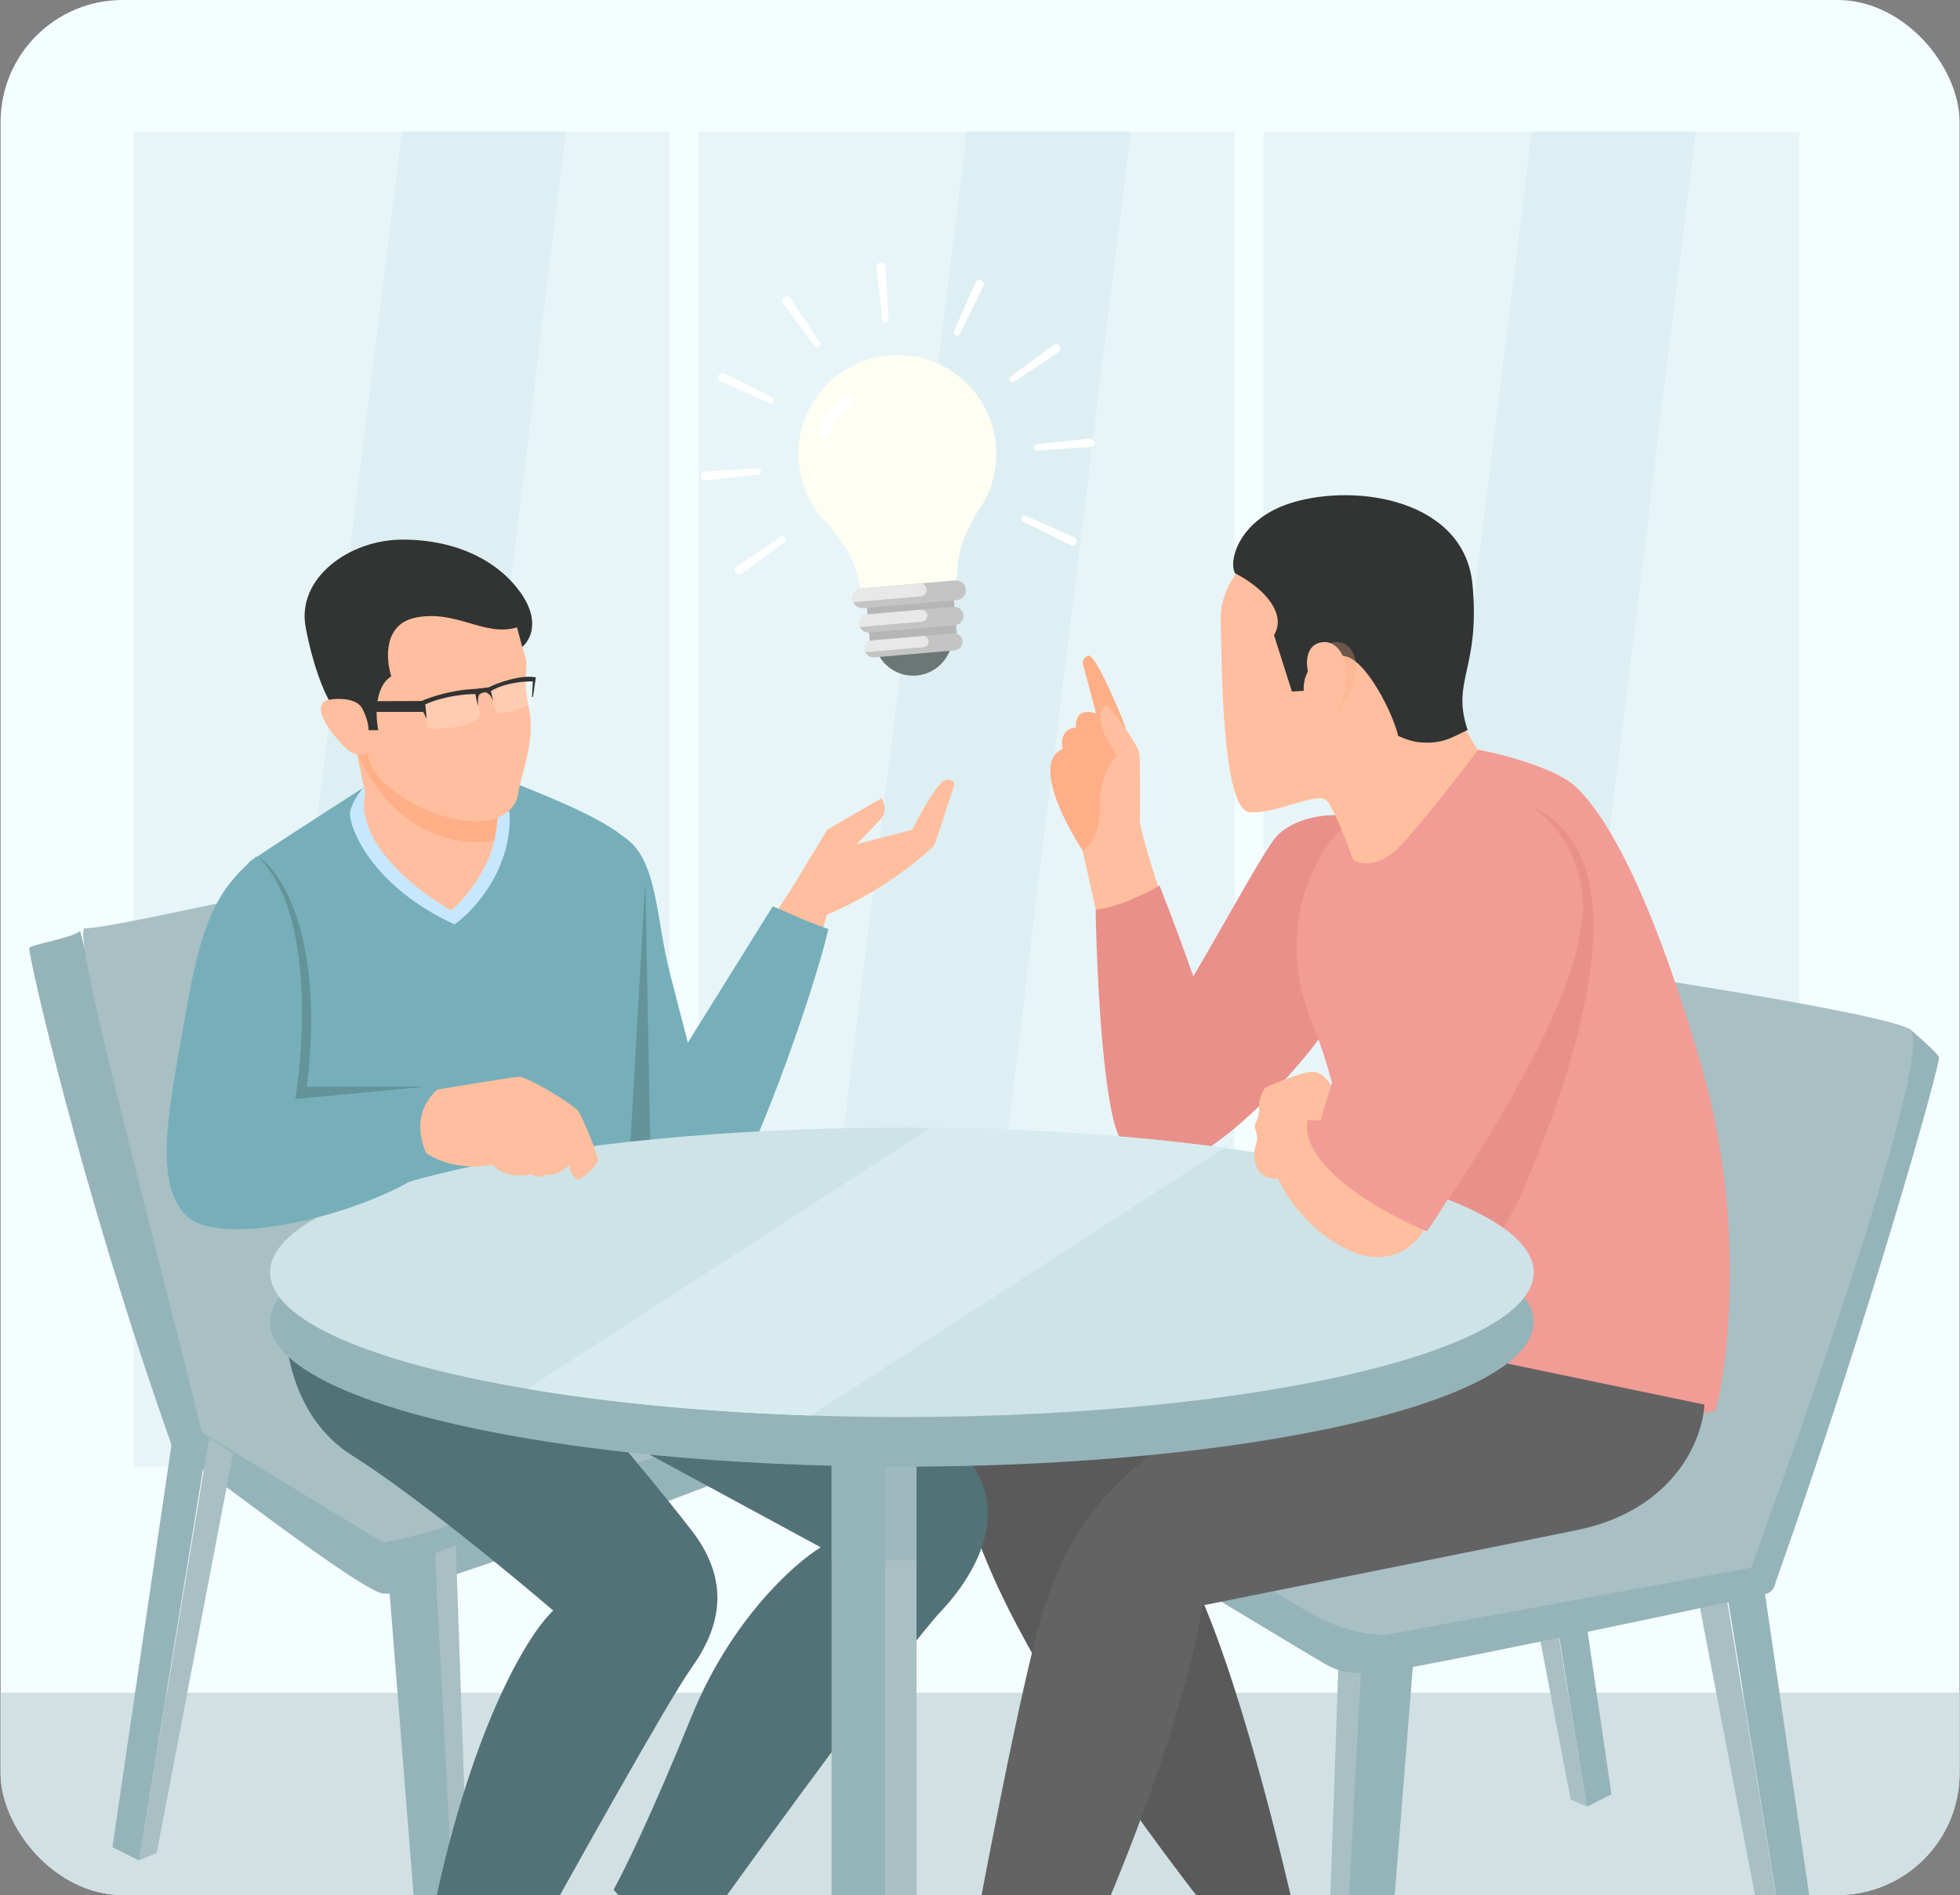 <svg xmlns="http://www.w3.org/2000/svg" width="482" height="466" viewBox="0 0 482 466" fill="none"><rect x="0" y="0" width="482" height="466" fill="#808080" stroke="none"/><g clip-path="url(#clip0_7112_35134)"><rect x="0.146" width="481.748" height="466" rx="30" fill="#F4FDFF"></rect><path d="M-38.994 416.246H502.891V495.445H-38.994V416.246Z" fill="#D1E0E3"></path><path d="M32.91 32.402H164.673V360.66H32.91V32.402Z" fill="#B4D8DE" fill-opacity="0.2"></path><path d="M171.828 32.402H303.591V360.66H171.828V32.402Z" fill="#B4D8DE" fill-opacity="0.2"></path><path d="M310.744 32.402H442.507V360.66H310.744V32.402Z" fill="#B4D8DE" fill-opacity="0.2"></path><path d="M98.792 32.402H139.198L98.791 360.66H58.385L98.792 32.402Z" fill="#B4D8DE" fill-opacity="0.2"></path><path d="M237.708 32.402H278.114L237.707 360.66H197.301L237.708 32.402Z" fill="#B4D8DE" fill-opacity="0.2"></path><path d="M376.626 32.402H417.032L376.625 360.66H336.219L376.626 32.402Z" fill="#B4D8DE" fill-opacity="0.2"></path><path d="M449.546 497.585L433.72 389.732H424.342L442.513 501.102L449.546 497.585Z" fill="#95B4B9"></path><path d="M437.907 499.117L442.507 501.033L424.107 389.861L417.781 393.887L437.907 499.117Z" fill="#A8BFC3"></path><path d="M328.836 515.477L334.682 409.516H347.471L339.067 515.477H328.836Z" fill="#95B4B9"></path><path d="M325.549 512.922L329.203 515.846L334.683 409.884L329.203 407.691L325.549 512.922Z" fill="#A8BFC3"></path><path d="M396.291 441.245L382.676 348.457H374.607L390.24 444.271L396.291 441.245Z" fill="#95B4B9"></path><path d="M386.278 442.561L390.235 444.21L374.405 348.566L368.963 352.03L386.278 442.561Z" fill="#A8BFC3"></path><path d="M476.829 259.912C476.412 258.994 471.788 254.871 469.529 252.924L428.081 381.963L337.474 397.985L271.453 365.113L272.834 377.267C289.132 387.12 322.502 407.267 325.596 409.035C329.463 411.245 331.95 411.521 337.474 411.521C342.999 411.521 432.501 392.46 434.434 391.908C435.981 391.466 436.552 389.882 436.644 389.146C460.125 322.848 477.35 261.058 476.829 259.912Z" fill="#95B4B9"></path><path d="M469.54 252.978C462.912 249.664 420.386 242.76 399.951 239.723L375.926 342.449L271.543 364.817C286.455 374.482 317.936 394.641 324.563 397.955C331.191 401.268 337.818 402.097 340.304 402.097L430.603 385.528C446.344 342.725 476.168 256.291 469.54 252.978Z" fill="#A8BFC4"></path><path d="M7.215 233.103C7.605 232.246 17.599 230.753 19.71 228.934L50.658 351.551L94.413 379.238L193.537 345.919L192.247 357.274C177.02 366.479 108.401 387.909 105.511 389.561C101.898 391.625 99.575 391.883 94.413 391.883C89.252 391.883 45.838 357.79 44.032 357.274C42.586 356.861 42.053 355.382 41.967 354.693C20.03 292.755 6.728 234.174 7.215 233.103Z" fill="#95B4B9"></path><path d="M20.85 228.272C27.773 228.272 66.772 218.726 85.863 215.889L101.714 309.743L193.193 345.4C179.262 354.43 122.479 369.648 116.287 372.744C110.095 375.84 96.392 379.239 94.07 379.239L49.635 352.236C39.381 309.743 17.163 228.272 20.85 228.272Z" fill="#A8BFC3"></path><path d="M27.648 454.242L42.434 353.48H51.195L34.219 457.527L27.648 454.242Z" fill="#95B4B9"></path><path d="M38.522 455.673L34.224 457.463L51.415 353.602L57.324 357.362L38.522 455.673Z" fill="#A8BFC3"></path><path d="M112.428 480.68L106.966 381.686H95.018L102.87 480.68H112.428Z" fill="#95B4B9"></path><path d="M115.5 478.288L112.086 481.019L106.966 382.025L112.086 379.977L115.5 478.288Z" fill="#A8BFC3"></path><path d="M313.183 206.585C316.907 201.488 324.862 200.377 328.374 200.459C345.525 209.035 334.499 241.623 324.454 255.344C314.408 269.065 285.495 298.468 279.125 282.052C272.754 265.635 283.535 254.854 288.925 247.258C294.316 239.663 308.527 212.955 313.183 206.585Z" fill="#EA908A"></path><path d="M387.913 193.846C383.013 188.946 369.373 185.434 363.166 184.291L329.296 204.439C323.173 210.698 313.295 228.93 322.765 251.789C332.235 274.647 335.691 312.2 336.235 328.12C345.212 330.433 367.576 336.773 385.217 343.631C402.858 350.488 417.07 348.561 421.971 346.74C425.238 333.754 429.077 298.569 418.296 261.718C404.82 215.654 394.039 199.972 387.913 193.846Z" fill="#F29C96"></path><path d="M300.195 152.682C299.999 144.842 304.851 139.451 307.301 137.736L360.225 179.145L363.411 184.535C358.919 190.498 348.709 203.647 343.809 208.548C338.909 213.448 334.417 212.55 332.783 211.488C331.395 207.567 328.177 199.188 326.412 197.032C324.207 194.336 314.161 200.217 307.301 199.727C300.44 199.237 300.44 162.483 300.195 152.682Z" fill="#FFBE9D"></path><path d="M188.861 227.419L195.258 217.596L203.939 222.85L201.426 231.531L188.861 227.419Z" fill="#FFBE9D"></path><path d="M203.448 203.995L194.595 218.651L203.093 225.02C215.944 219.784 226.281 211.345 229.844 207.779L234.297 194.093C234.721 192.79 235.221 191.992 232.907 191.72C231.056 191.502 226.416 199.857 224.327 204.062L210.698 207.555C211.893 206.343 214.728 203.437 216.506 201.518C218.284 199.598 217.415 197.249 216.758 196.314L203.448 203.995Z" fill="#FFBE9D"></path><path d="M317.706 170.055L320.615 169.878C320.277 164.346 324.687 159.993 331.007 161.429C336.062 162.578 342.535 175.308 343.838 180.954C343.838 180.954 346.563 182.258 348.616 182.484C354.694 183.154 356.955 181.32 360.922 179.516C356.796 167.277 364.046 164.623 362.12 143.804C360.195 122.985 333.763 118.711 317.706 123.617C304.86 127.541 301.991 137.789 303.711 140.955C311.82 145.171 316.278 151.408 313.297 156.17L317.706 170.055Z" fill="#323333"></path><path d="M387.186 235.65C393.477 213.483 382.068 201.2 375.578 197.83C403.662 209.438 389.807 255.87 375.578 290.32C364.194 317.879 344.873 326.517 336.635 327.391V309.417C341.428 310.315 347.868 305.547 350.489 303.051C360.1 289.82 380.895 257.817 387.186 235.65Z" fill="#EA908A"></path><g style="mix-blend-mode:multiply"><path d="M329.174 157.901C325.23 157.503 324.144 161.76 324.095 163.939C324.825 172.975 327.064 177.086 329.276 174.363C335.552 166.607 334.104 158.399 329.174 157.901Z" fill="#F8AA82" fill-opacity="0.3"></path></g><path d="M325.063 157.932C321.143 158.52 321.143 162.914 321.633 165.037C324.573 173.613 327.758 177.043 329.228 173.858C333.394 164.792 329.963 157.197 325.063 157.932Z" fill="#FFBE9D"></path><path d="M61.602 211.743C66.677 208.283 82.938 197.807 90.435 193.002H127.629C147.811 201.075 158.768 206.553 158.768 215.203C158.768 222.123 155.692 272.676 154.155 297.087H69.964C65.062 270.081 56.528 215.203 61.602 211.743Z" fill="#76AFB9"></path><path d="M86.111 199.633C86.572 197.096 88.994 193.962 90.147 192.713L125.323 199.633C126.015 213.703 116.577 223.948 111.771 227.312C91.012 217.797 85.534 202.804 86.111 199.633Z" fill="#C7E7FF"></path><path d="M89.859 195.31L87.264 182.912L95.913 185.219L122.439 199.923C122.439 211.687 114.751 220.779 110.906 223.854C90.608 211.86 88.417 199.827 89.859 195.31Z" fill="#FFBE9D"></path><path d="M90.73 183.923L86.99 183.199C96.351 206.166 113.89 208.37 121.489 206.601C121.875 205.057 122.213 201.615 122.333 200.087L90.73 183.923Z" fill="#FEAF87"></path><path d="M129.223 161.664C128.623 159.567 127.059 154.383 126.352 152.052L120.86 149.307L88.783 153.55L80.795 172.023C75.802 173.396 81.793 180.76 84.789 183.755C87.185 186.152 89.532 185.669 90.405 185.128C90.905 192.617 103.636 200.356 113.87 201.729C124.105 203.101 127.225 197.984 127.475 194.864C127.725 191.743 131.844 182.382 130.096 174.269C128.349 166.157 129.971 164.284 129.223 161.664Z" fill="#FFBE9D"></path><path d="M93.015 179.561H90.608C90.682 178.902 90.485 176.918 89.099 174.25C87.713 171.582 83.022 171.684 80.849 172.069C79.713 170.152 76.988 163.911 75.17 154.28C72.899 142.241 85.771 132.695 99.022 132.695C112.272 132.695 122.873 137.995 128.423 146.324C132.863 152.988 130.273 157.601 128.423 159.074L127.125 154.28C119.099 156.687 112.277 149.865 102.245 151.872C94.219 153.477 94.888 162.172 96.226 166.318C92.052 168.887 92.347 176.217 93.015 179.561Z" fill="#323333"></path><path opacity="0.5" d="M75.447 267.195C79.909 231.172 69.457 214.593 63.674 210.807C76.563 224.026 74.965 256.248 72.556 270.707L106.637 267.195H75.447Z" fill="#52787C"></path><path d="M164.828 239.666C161.079 225.249 161.855 210.449 152.713 205.4V288.15C165.111 295.935 172.768 298.978 179.111 292.923C184.185 288.08 199.497 246.343 203.726 228.467C195.422 225.468 195.098 224.914 190.023 222.884L169.152 256.389C168.96 255.62 167.826 251.199 164.828 239.666Z" fill="#76AFB9"></path><path d="M261.358 184.162C253.935 187.219 261.661 202.295 266.452 209.452H269.545L276.823 195.078V178.886C274.397 172.7 269.145 160.51 267.544 161.238C265.943 161.966 266.149 163.24 266.452 163.786L269.545 175.429C265.033 173.974 264.39 177.128 264.633 178.886C260.994 179.177 260.934 182.525 261.358 184.162Z" fill="#FEAF87"></path><path d="M242.843 345.579C256.992 338.221 310.05 330.251 334.811 327.186L408.385 345.579L287.412 378.121C299.863 394.534 312.515 445.356 317.467 466.344C315.203 471.437 306.513 473.627 302.268 476.456C242.843 401.467 225.157 354.776 242.843 345.579Z" fill="#5B5A5B"></path><path d="M280.279 201.266C280.133 203.304 283.25 213.274 284.827 218.005C281.334 220.916 273.183 223.22 269.544 224.008L266.27 209.271C267.725 208.483 270.6 205.196 270.454 198.355C270.31 191.584 273.125 187.225 274.594 185.843C274.232 185.232 273.527 184.008 272.273 181.799C269.217 176.414 271 173.854 272.273 173.248C274.942 176.523 280.279 183.619 280.279 185.802C280.279 188.531 280.461 198.719 280.279 201.266Z" fill="#FFBE9D"></path><path d="M188.763 495.266C186.341 491.986 175.074 478.237 169.743 471.773L154.359 464.781C143.732 472.149 144.785 479.501 146.64 482.256C158.108 492.418 182.317 511.778 187.409 507.923C193.773 503.104 191.791 499.367 188.763 495.266Z" fill="#315458"></path><path d="M269.434 223.69C274.89 223.215 282.184 219.539 285.15 217.76C289.993 230.016 299.917 256.783 300.866 265.797C302.052 277.065 298.197 282.106 293.156 285.368C288.115 288.63 277.736 290.705 273.881 275.582C270.798 263.484 269.631 235.946 269.434 223.69Z" fill="#EA908A"></path><path d="M387.711 376.279C411.96 371.339 418.77 353.639 419.145 345.407L341.886 329.307C273.264 351.945 263.36 376.279 256.993 394.802C251.899 409.621 240.722 468.618 235.77 496.264C240.863 502.489 252.041 502.631 256.993 501.923L263.36 488.482C285.998 439.244 294.323 405.513 295.656 394.802C316.237 390.686 363.462 381.218 387.711 376.279Z" fill="#646364"></path><path d="M86.529 357.86C71.248 348.239 69.314 328.854 70.258 320.365L157.981 307.631C176.139 318.243 216.274 342.154 231.555 352.907C250.656 366.349 242.167 384.742 231.555 396.062C223.066 405.117 190.759 449.356 175.667 470.343C162.65 474.871 153.736 468.457 150.906 464.684C153.265 460.439 160.386 446.007 170.007 422.237C179.629 398.467 195.24 384.507 201.843 380.498L150.906 352.907C153.972 356.445 162.084 366.066 170.007 376.253C179.912 388.987 177.082 400.306 170.007 410.21C164.348 418.134 139.823 462.09 128.268 483.077C115.251 484.209 107.752 477.889 105.63 474.588C115.251 425.35 129.919 401.721 136.05 396.062C125.91 387.336 101.81 367.481 86.529 357.86Z" fill="#527277"></path><path d="M204.498 309.152H225.387V502.214H204.498V309.152Z" fill="#95B4B9"></path><path d="M217.637 309.152H225.387V502.214H217.637V309.152Z" fill="#A8BFC3"></path><g style="mix-blend-mode:multiply"><path d="M204.498 309.152H225.387V383.673H204.498V309.152Z" fill="#95B4B9" fill-opacity="0.5"></path></g><path opacity="0.5" d="M154.557 289.299L158.688 216.799L160.134 292.603L154.557 289.299Z" fill="#52787C"></path><path d="M377.167 325.083C377.167 344.732 307.602 360.661 221.789 360.661C135.977 360.661 66.412 344.732 66.412 325.083C66.412 305.434 135.977 289.506 221.789 289.506C307.602 289.506 377.167 305.434 377.167 325.083Z" fill="#95B4B9"></path><path d="M377.167 312.878C377.167 332.527 307.602 348.456 221.789 348.456C135.977 348.456 66.412 332.527 66.412 312.878C66.412 293.229 135.977 277.301 221.789 277.301C307.602 277.301 377.167 293.229 377.167 312.878Z" fill="#CEE3E7"></path><path d="M129.703 341.536L228.859 277.336C255.16 277.606 279.759 279.372 301.07 282.273L199.419 348.089C173.578 347.236 149.794 344.926 129.703 341.536Z" fill="#D8ECF0"></path><path d="M127.633 264.802C125.95 264.886 112.625 267.081 106.173 268.168C99.525 274.395 102.141 280.791 104.28 283.211C110.171 287.503 118.025 287.103 121.216 286.367C123.488 289.481 128.545 289.277 130.789 288.786C132.388 289.796 133.769 289.207 134.26 288.786C136.112 289.544 138.959 287.489 140.151 286.367C139.815 288.471 141.484 289.768 142.36 290.154C143.833 289.102 146.821 286.704 146.989 285.525C147.199 284.053 143.307 275.006 142.36 273.428C141.414 271.85 129.737 264.696 127.633 264.802Z" fill="#FFBE9D"></path><path d="M46.032 247.207C50.069 223.852 54.97 217.509 63.043 210.59C76.652 222.354 75.057 255.28 72.558 270.273L108.887 266.813C100.122 273.272 103.697 282.767 106.581 286.707C92.453 297.952 54.97 307.467 46.032 299.105C37.094 290.744 41.996 270.561 46.032 247.207Z" fill="#76AFB9"></path><path d="M327.552 267.435L325.912 273.173L350.093 302.507C348.234 306.05 342.007 312.021 331.969 307.56C321.931 303.099 316.008 293.863 314.302 289.802C313.026 289.988 310.201 289.707 309.104 287.091C307.733 283.822 308.84 281.819 309.104 280.5C309.367 279.182 308.524 277.601 308.577 276.81C308.629 276.019 309.842 274.701 309.631 272.275C309.462 270.335 310.579 268.24 311.159 267.435C313.618 266.342 319.246 264.047 322.087 263.61C324.929 263.173 326.914 265.978 327.552 267.435Z" fill="#FFBE9D"></path><path d="M389.299 221.99C388.074 200.356 368.889 190.968 357.46 196.683C348.643 199.948 332.017 250.563 324.805 275.462H321.54C319.58 286.892 340.316 298.457 350.929 302.811C364.127 283.082 390.278 239.297 389.299 221.99Z" fill="#F29C96"></path><path opacity="0.2" d="M118.183 175.838L117.044 170.449C112.147 169.815 106.408 172.126 104.151 173.36L105.184 179.165C114.336 179.52 117.663 177.095 118.183 175.838Z" fill="white"></path><path opacity="0.2" d="M121.99 175.121L120.406 169.715C125.139 166.363 129.848 166.845 131.316 167.219L130.845 172.977C128.012 174.324 123.855 175.773 121.99 175.121Z" fill="white"></path><path d="M103.672 172.378L89.637 172.446L91.093 175.056L104.064 175.058L104.934 176.76L104.59 173.218C109.057 171.152 114.651 170.662 116.89 170.675L117.489 173.59C117.612 171.301 117.361 170.736 118.879 170.29C120.094 169.934 121.017 171.577 121.326 172.443L120.713 169.955C124.113 167.874 129.012 167.5 131.037 167.573L130.83 171.433L131.086 171.311L131.772 166.558C127.915 165.879 122.407 167.923 120.135 169.031L116.958 169.404C110.927 169.67 105.588 171.498 103.672 172.378Z" fill="#323333"></path><path d="M234.181 155.674C234.64 160.987 230.706 165.666 225.394 166.125C220.081 166.584 215.402 162.65 214.943 157.338C214.484 152.025 218.418 147.346 223.73 146.887C229.043 146.428 233.722 150.362 234.181 155.674Z" fill="#6C7676"></path><path d="M212.042 147.079C211.686 144.666 210.49 139.016 208.561 135.717C207.425 133.774 205.58 131.317 203.899 129.222C199.758 125.276 196.984 119.861 196.452 113.715C195.295 100.333 205.206 88.546 218.588 87.389C231.97 86.232 243.756 96.143 244.913 109.525C245.447 115.705 243.621 121.546 240.182 126.155C238.897 128.492 237.523 131.193 236.745 133.28C235.411 136.861 235.203 142.633 235.265 145.071L212.042 147.079Z" fill="#FFFEF3"></path><path d="M213.049 147.807L234.437 145.957L235.459 157.772L214.07 159.621L213.049 147.807Z" fill="#B6B6B6"></path><path d="M209.677 147.343C209.561 146.004 210.553 144.824 211.892 144.708L234.879 142.721C236.219 142.605 237.399 143.597 237.514 144.936V144.936C237.63 146.276 236.638 147.456 235.299 147.572L212.312 149.559C210.972 149.675 209.792 148.683 209.677 147.343V147.343Z" fill="#C4C4C4"></path><path d="M211.322 153.5C211.215 152.267 212.128 151.181 213.362 151.075L234.521 149.245C235.754 149.138 236.84 150.052 236.947 151.285V151.285C237.054 152.518 236.14 153.604 234.907 153.71L213.748 155.54C212.515 155.646 211.429 154.733 211.322 153.5V153.5Z" fill="#C4C4C4"></path><path d="M212.66 159.743C212.56 158.586 213.416 157.567 214.573 157.467L234.428 155.751C235.585 155.651 236.604 156.507 236.704 157.664V157.664C236.804 158.821 235.947 159.84 234.79 159.94L214.936 161.657C213.779 161.757 212.76 160.9 212.66 159.743V159.743Z" fill="#C4C4C4"></path><path d="M226.123 143.478L211.892 144.708C210.553 144.824 209.561 146.004 209.676 147.343C209.699 147.606 209.763 147.856 209.861 148.087L226.398 146.657C227.276 146.581 227.926 145.808 227.851 144.93C227.775 144.052 227.001 143.402 226.123 143.478Z" fill="#E8E8E8"></path><path d="M226.461 149.942L213.362 151.075C212.128 151.181 211.215 152.267 211.322 153.5C211.343 153.742 211.402 153.972 211.492 154.185L226.714 152.869C227.523 152.799 228.121 152.087 228.051 151.279C227.981 150.47 227.27 149.872 226.461 149.942Z" fill="#E8E8E8"></path><path d="M226.865 156.405L214.573 157.467C213.416 157.567 212.56 158.586 212.66 159.743C212.679 159.971 212.734 160.186 212.819 160.386L227.103 159.151C227.861 159.085 228.423 158.417 228.357 157.659C228.291 156.9 227.624 156.339 226.865 156.405Z" fill="#E8E8E8"></path><path fill-rule="evenodd" clip-rule="evenodd" d="M215.582 65.753C215.517 65.158 215.947 64.623 216.542 64.571V64.571V64.571C217.138 64.52 217.653 64.974 217.692 65.57L218.53 78.585C218.557 79.002 218.241 79.361 217.824 79.397V79.397V79.397C217.408 79.433 217.035 79.134 216.99 78.719L215.582 65.753ZM192.655 74.649C192.301 74.167 192.404 73.489 192.894 73.146V73.146C193.383 72.803 194.057 72.938 194.389 73.435L201.632 84.289C201.862 84.634 201.768 85.099 201.428 85.337V85.337C201.089 85.575 200.62 85.503 200.374 85.169L192.655 74.649ZM239.889 69.501C240.13 68.954 240.771 68.706 241.312 68.96V68.96C241.853 69.214 242.071 69.864 241.805 70.4L236.006 82.088C235.822 82.46 235.372 82.611 234.997 82.435V82.435C234.621 82.259 234.449 81.816 234.616 81.437L239.889 69.501ZM177.258 93.809C176.711 93.568 176.462 92.927 176.716 92.386V92.386C176.97 91.845 177.62 91.627 178.156 91.893L189.844 97.692C190.216 97.876 190.367 98.326 190.191 98.702V98.702C190.015 99.077 189.572 99.249 189.193 99.082L177.258 93.809ZM259.049 84.899C259.531 84.545 260.209 84.648 260.552 85.138V85.138C260.895 85.627 260.76 86.301 260.263 86.633L249.409 93.876C249.064 94.106 248.599 94.012 248.361 93.672V93.672C248.123 93.332 248.195 92.864 248.529 92.618L259.049 84.899ZM172.327 117.156V117.156C172.276 116.56 172.73 116.045 173.326 116.006L186.342 115.168C186.759 115.141 187.118 115.458 187.154 115.874V115.874V115.874C187.19 116.29 186.89 116.663 186.475 116.708L173.509 118.117C172.914 118.181 172.379 117.752 172.327 117.156V117.156ZM267.945 107.825C268.54 107.761 269.075 108.19 269.127 108.786V108.786V108.786C269.179 109.382 268.725 109.897 268.128 109.936L255.113 110.774C254.696 110.801 254.337 110.484 254.301 110.068V110.068V110.068C254.265 109.652 254.564 109.279 254.979 109.234L267.945 107.825ZM182.405 141.043C181.923 141.397 181.245 141.294 180.902 140.804V140.804C180.559 140.315 180.694 139.641 181.191 139.309L192.045 132.067C192.39 131.836 192.856 131.93 193.093 132.27V132.27C193.331 132.609 193.259 133.079 192.925 133.324L182.405 141.043ZM264.197 132.132C264.744 132.374 264.992 133.015 264.738 133.556V133.556C264.485 134.097 263.834 134.315 263.298 134.049L251.61 128.25C251.238 128.066 251.087 127.616 251.263 127.24V127.24C251.439 126.865 251.882 126.693 252.261 126.86L264.197 132.132Z" fill="white"></path><g style="mix-blend-mode:overlay"><path fill-rule="evenodd" clip-rule="evenodd" d="M209.996 98.219C210.317 98.899 210.026 99.71 209.346 100.031C207.963 100.684 204.966 102.887 204.125 106.22C203.941 106.949 203.201 107.391 202.473 107.208C201.744 107.024 201.302 106.284 201.486 105.555C202.603 101.124 206.41 98.407 208.184 97.569C208.864 97.248 209.675 97.539 209.996 98.219Z" fill="white"></path></g></g><defs><clipPath id="clip0_7112_35134"><rect x="0.146" width="481.748" height="466" rx="30" fill="white"></rect></clipPath></defs></svg>